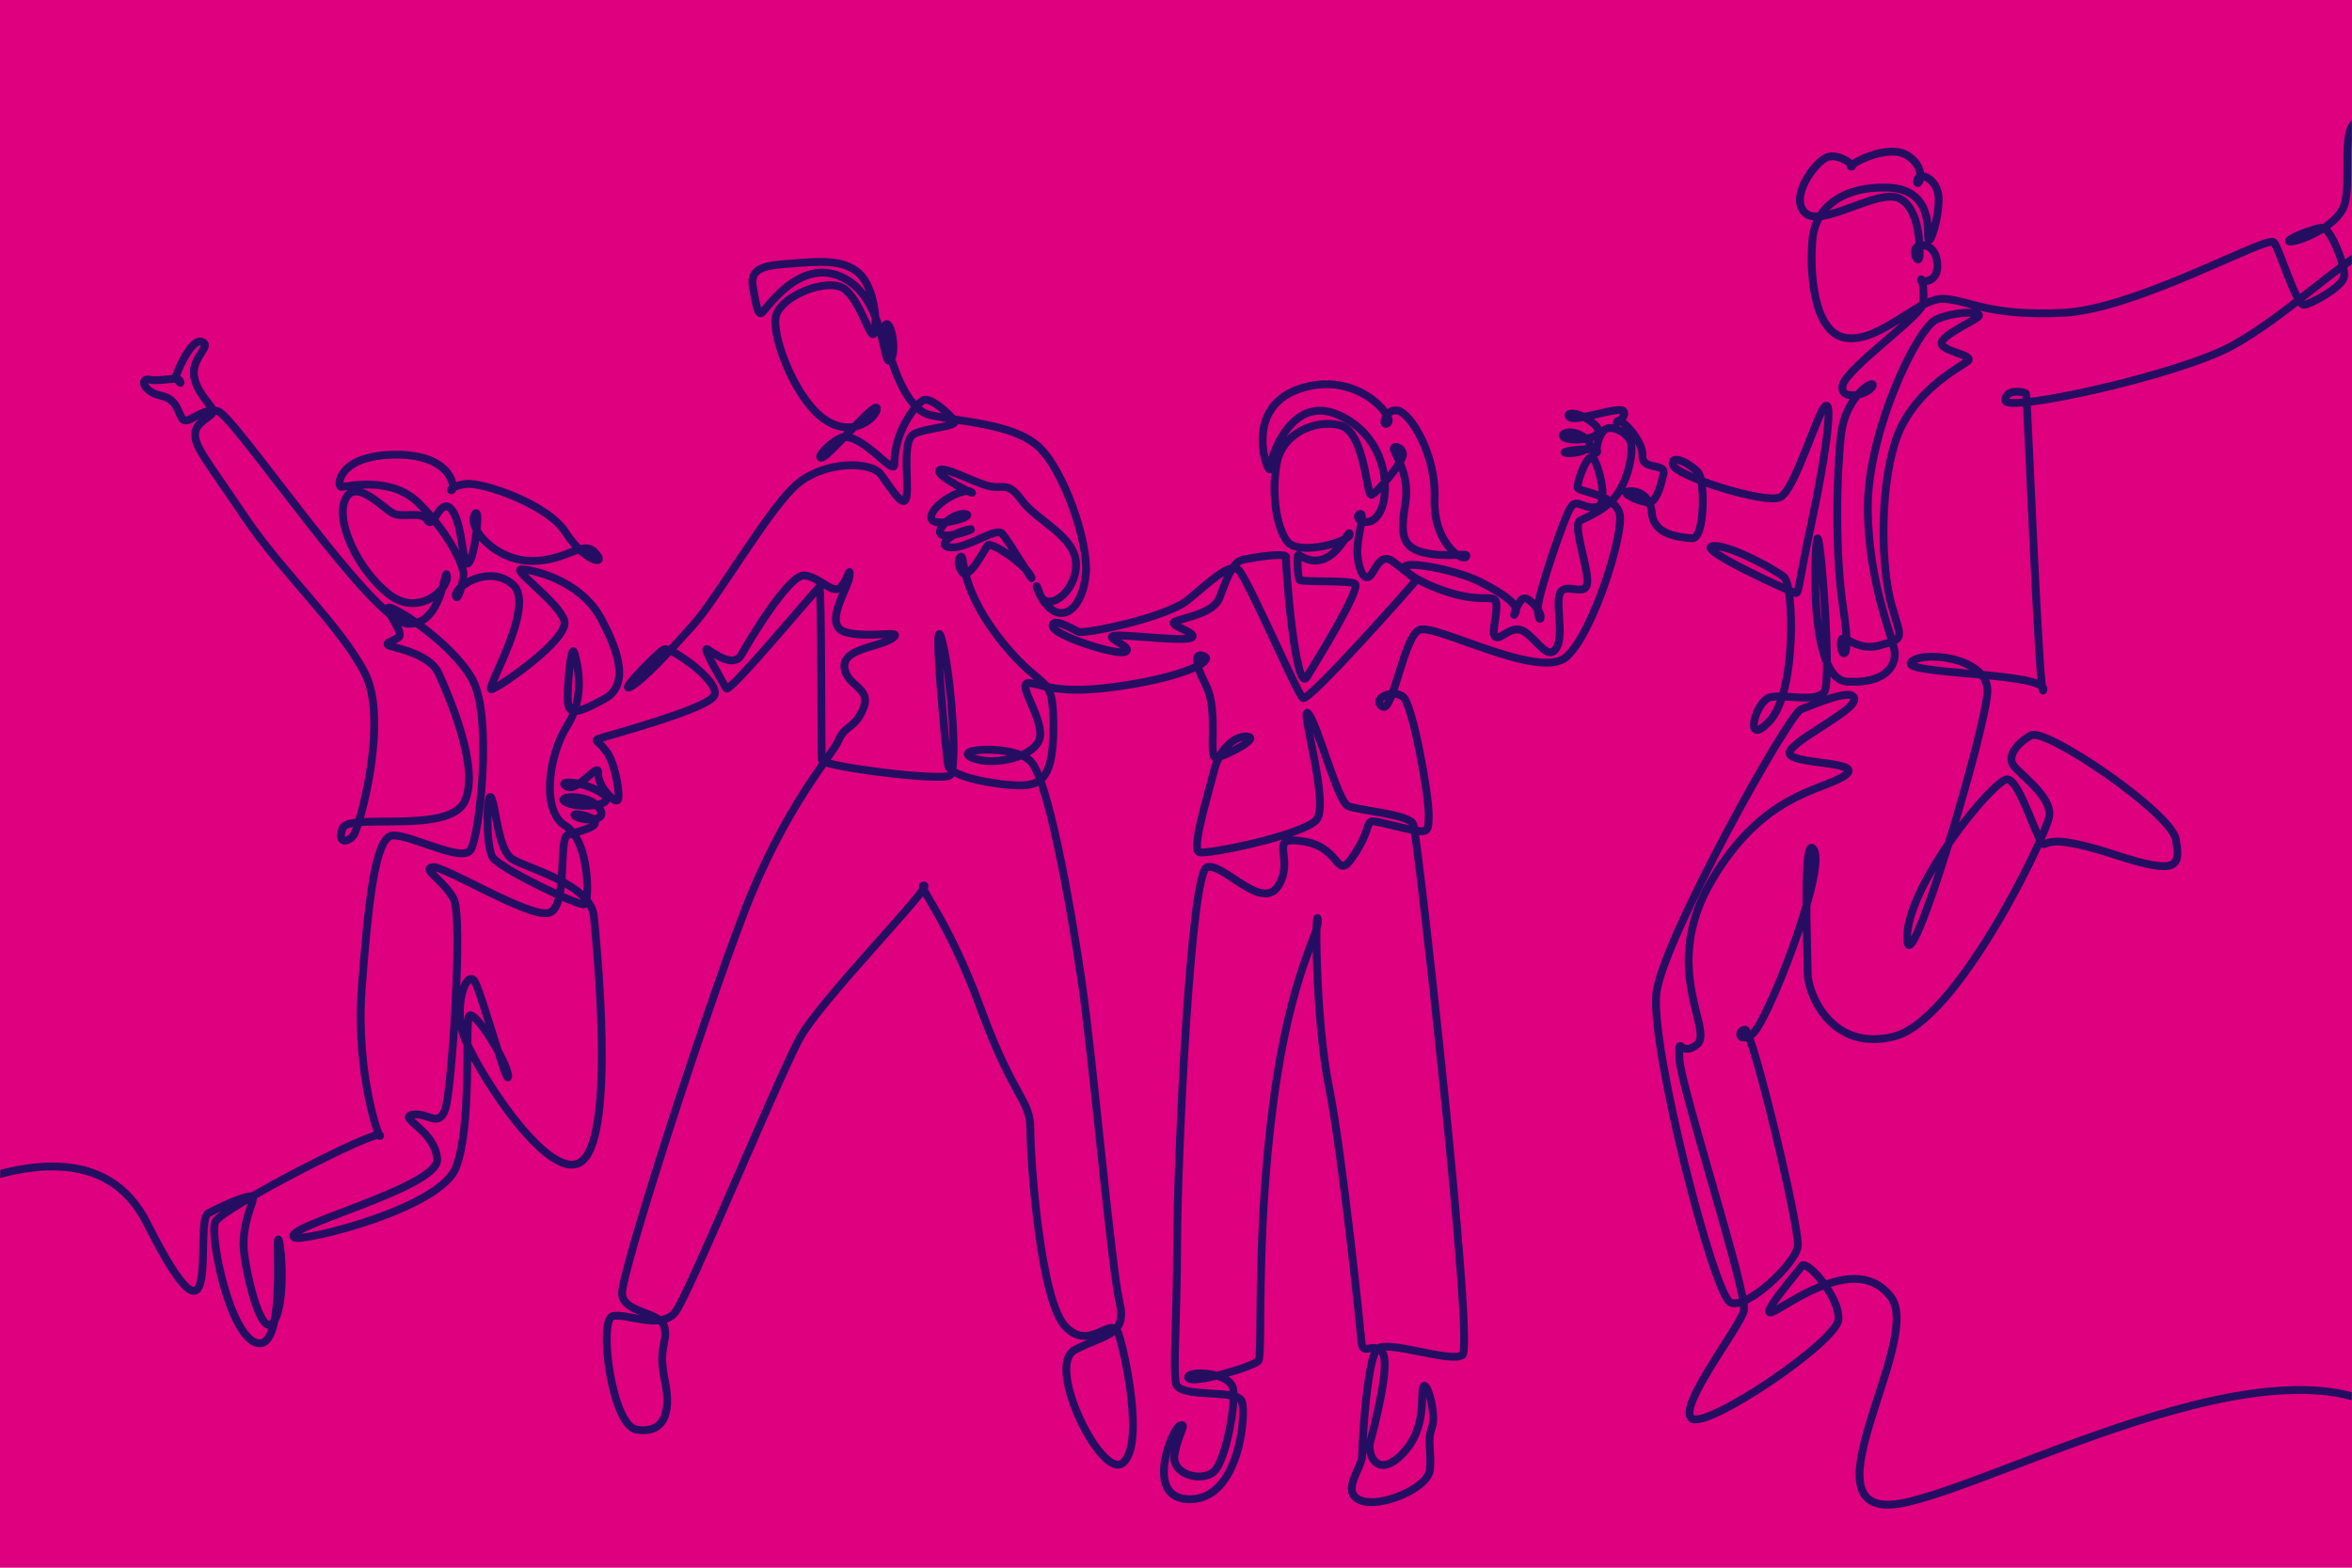<?xml version="1.0" encoding="UTF-8"?>
<svg xmlns="http://www.w3.org/2000/svg" xmlns:xlink="http://www.w3.org/1999/xlink" width="1200px" height="800px" viewBox="0 0 1200 800" version="1.1">
  <title>Referierende</title>
  <defs>
    <rect id="path-1" x="247" y="0" width="1200" height="800"></rect>
  </defs>
  <g id="Beispielseiten" stroke="none" stroke-width="1" fill="none" fill-rule="evenodd">
    <g id="Referierende" transform="translate(-247, 0)">
      <mask id="mask-2" fill="white">
        <use xlink:href="#path-1"></use>
      </mask>
      <use id="Rectangle" fill="#DE007E" style="mix-blend-mode: multiply;" xlink:href="#path-1"></use>
      <path d="M145,653.742 C145,653.742 282.071,545.03 321.887,624.034 C361.703,703.038 345.711,623.055 353.218,619.137 C360.724,615.22 374.213,609.126 375.845,610.758 C377.477,612.39 369.318,624.469 371.711,640.793 C374.105,657.116 381.285,684.43 387.159,673.657 C393.034,662.883 390.259,632.033 388.954,632.522 C387.649,633.012 392.707,688.021 378.51,685.409 C364.314,682.798 353.77,630.4 356.808,623.544 C359.846,616.689 440.573,575.173 440.9,579.418 C441.226,583.662 428.28,548.621 431.544,504.548 C434.808,460.476 438.506,427.503 446.992,426.415 C455.477,425.327 482.456,440.344 487.025,433.815 C491.594,427.286 498.557,365.693 487.895,346.54 C477.234,327.388 445.468,307.474 445.033,310.303 C444.598,313.132 453.519,323.252 450.255,325.32 C446.992,327.388 443.837,327.823 444.925,329.129 C446.013,330.435 465.92,332.611 470.925,343.928 C475.929,355.246 492.247,392.245 483.979,409.112 C475.711,425.98 424.69,414.554 421.753,422.715 C418.816,430.877 424.582,430.006 427.41,426.197 C430.238,422.388 445.577,367.924 433.176,343.602 C420.774,319.281 391.075,292.347 371.929,263.836 C352.783,235.325 346.201,228.034 346.527,221.342 C346.854,214.649 356.644,212.364 355.665,209.425 C354.686,206.487 346.038,198.979 345.875,190.328 C345.711,181.676 355.393,176.126 349.845,174.385 C344.297,172.644 336.628,191.144 336.791,192.286 C336.954,193.429 339.946,197.074 338.912,194.463 C337.879,191.851 329.176,194.843 323.464,193.755 C317.753,192.667 320.31,199.958 328.686,201.808 C337.063,203.658 337.172,208.827 339.782,213.397 C342.393,217.968 349.736,207.63 358.113,209.806 C366.489,211.983 436.276,316.424 454.634,318.219 C472.992,320.015 473.971,287.369 475.031,293.816 C476.092,300.264 460.672,315.526 445.006,302.957 C429.341,290.389 418,265.822 423.14,254.804 C428.28,243.786 441.824,258.722 447.128,261.741 C452.431,264.761 462.059,260.272 465.077,265.496 C468.096,270.719 471.768,252.437 477.642,260.354 C483.517,268.27 482.701,290.878 486.128,287.205 C489.554,283.533 492.41,256.273 489.065,262.884 C485.72,269.495 499.427,285.9 517.866,286.226 C536.306,286.552 544.22,275.045 550.747,282.145 C557.274,289.246 544.872,286.389 535.653,271.78 C526.433,257.171 493.063,245.989 484.822,246.969 C476.582,247.948 476.255,251.131 477.724,249.907 C479.192,248.683 477.479,231.707 448.351,232.033 C419.224,232.36 418.816,248.193 421.019,248.438 C423.222,248.683 445.904,242.507 460.264,256.436 C474.624,270.366 483.544,287.668 483.435,293.109 C483.326,298.55 479.954,308.017 479.519,303.774 C479.084,299.53 496.381,287.559 508.674,298.332 C520.967,309.106 493.77,352.852 497.795,351.764 C501.82,350.676 537.72,326.082 534.891,316.723 C532.063,307.365 508.565,290.932 512.808,290.606 C517.05,290.28 542.615,295.394 553.494,315.417 C564.372,335.441 566.983,350.349 555.343,356.661 C543.703,362.972 537.285,365.802 536.741,358.619 C536.197,351.437 538.372,326.952 540.113,333.373 C541.854,339.793 545.661,355.681 536.306,370.481 C526.95,385.281 522.925,413.901 535.435,421.409 C547.946,428.918 547.728,460.041 545.335,461.455 C542.941,462.87 502.364,443.337 498.448,437.623 C494.531,431.911 495.347,401.549 497.795,407.426 C500.243,413.302 501.167,433.706 508.347,438.385 C515.527,443.065 548.381,450.9 550.013,467.767 C551.644,484.634 560.782,576.697 544.465,592.041 C528.146,607.385 487.025,541.765 482.891,526.313 C478.757,510.86 485.611,494.319 489.31,501.066 C493.009,507.813 506.117,555.803 506.28,549.274 C506.444,542.745 488.167,513.363 486.209,518.75 C484.251,524.136 487.841,574.248 479.682,595.632 C471.523,617.015 401.172,633.822 397.276,631.543 C388.628,626.483 471.034,606.242 470.055,591.551 C469.075,576.86 449.82,570.494 457.326,568.862 C464.833,567.229 471.034,576.207 474.297,565.597 C477.561,554.987 483.272,468.148 478.54,458.844 C473.808,449.54 461.895,443.5 467.607,442.52 C473.318,441.541 517.05,468.638 527.004,465.863 C536.958,463.088 531.818,427.83 536.55,426.116 C541.282,424.402 551.971,422.361 550.502,419.179 C549.034,415.995 537.04,414.281 540.793,416.648 C544.546,419.015 558.09,419.423 552.542,412.078 C546.994,404.732 529.126,406.201 535.979,409.548 C542.833,412.894 563.067,411.098 554.174,404.896 C545.28,398.693 530.431,397.876 535.979,401.304 C541.527,404.732 552.624,388.246 552.215,394.449 C551.808,400.651 559.885,409.466 561.925,408.487 C563.964,407.507 561.027,390.286 556.948,384.328 C552.868,378.37 550.013,378.126 551.971,377.146 C553.929,376.167 608.431,361.993 611.477,354.811 C614.523,347.628 589.067,329.999 585.912,331.305 C582.757,332.611 562.305,353.723 568.506,350.567 C574.707,347.411 587.762,333.373 600.598,319.009 C613.435,304.644 639.762,258.613 653.904,246.86 C668.046,235.107 691.245,235.298 696.385,242.072 C701.525,248.846 708.379,260.925 709.521,253.253 C710.663,245.582 707.318,225.504 712.784,221.831 C718.251,218.158 736.527,217.995 733.835,214.568 C731.142,211.14 721.76,202.488 718.17,204.202 C714.58,205.916 707.4,215.71 704.707,226.157 C702.015,236.604 704.789,239.134 701.444,237.746 C698.099,236.359 683.412,219.627 675.58,223.627 C667.747,227.626 662.852,235.053 666.768,233.339 C670.684,231.625 693.692,204.855 694.345,208.283 C694.998,211.711 683.33,224.117 668.4,214.486 C653.469,204.855 641.556,174.086 642.617,162.66 C643.678,151.234 669.95,140.95 678.19,147.724 C686.431,154.498 690.919,173.433 692.877,170.168 C694.835,166.904 693.611,147.153 685.289,139.481 C676.967,131.809 662.852,133.605 650.531,134.502 C638.211,135.4 629.318,136.216 631.113,146.337 C632.908,156.457 633.724,160.946 635.682,159.64 C637.64,158.334 654.692,131.156 676.64,141.44 C698.588,151.723 697.364,187.634 701.117,183.798 C704.87,179.962 701.607,163.557 698.996,165.516 C696.385,167.475 705.686,208.038 721.27,211.711 C736.854,215.384 763.615,216.037 776.669,227.789 C789.724,239.542 802.506,277.003 800.983,292.891 C799.46,308.779 791.193,316.506 783.686,311.173 C776.18,305.841 774.059,292.592 777.404,302.876 C780.749,313.159 795.925,302.712 796.006,288.185 C796.088,273.657 775.609,265.577 768.184,255.212 C760.76,244.847 758.638,250.234 750.479,247.785 C742.32,245.336 727.471,237.257 726.165,240.195 C724.86,243.133 746.318,253.661 742.483,251.05 C738.648,248.438 722.494,257.253 722.086,263.864 C721.678,270.474 746.073,263.211 739.383,262.313 C732.692,261.415 723.065,271.372 727.797,273.004 C732.529,274.637 748.439,268.434 740.117,270.474 C731.795,272.515 724.207,279.125 732.611,279.371 C741.015,279.615 755.048,269.005 758.23,272.27 C761.412,275.534 775.772,300.019 772.998,294.143 C770.224,288.267 752.764,276.024 750.887,278.391 C749.011,280.758 741.259,296.265 737.996,292.021 C734.732,287.777 736.364,283.206 737.669,284.186 C738.975,285.165 737.343,301.652 758.557,327.932 C779.77,354.212 784.23,342.623 784.448,369.828 C784.665,397.033 777.92,400.08 769.435,400.733 C760.95,401.386 731.795,397.251 730.707,390.504 C729.619,383.757 722.657,310.847 727.226,325.429 C731.795,340.011 736.147,392.68 731.578,395.727 C727.008,398.774 666.741,391.157 666.306,387.892 C665.87,384.628 666.306,298.659 665,299.53 C663.695,300.4 619.092,353.94 617.569,351.328 C616.046,348.717 604.732,329.455 607.887,331.305 C611.042,333.155 621.268,341.426 625.402,333.917 C629.535,326.408 649.552,293.109 657.276,293.653 C665,294.197 671.853,303.665 675.77,299.747 C679.686,295.83 680.665,288.212 680.448,293.871 C680.23,299.53 666.306,319.117 678.381,322.599 C690.456,326.082 708.841,320.967 702.314,325.646 C695.787,330.326 676.858,330.761 677.837,340.555 C678.816,350.349 691.761,350.676 687.519,361.34 C683.276,372.004 677.946,370.046 674.9,377.663 C671.853,385.281 647.92,410.201 626.707,465.373 C605.494,520.545 564.046,649.498 564.372,659.945 C564.699,670.392 584.28,669.086 586.021,677.357 C587.762,685.627 582.54,686.933 586.238,704.779 C589.937,722.626 584.716,731.549 571.879,729.591 C559.042,727.632 552.297,673.657 559.477,671.698 C566.657,669.739 584.716,679.315 591.895,669.086 C599.075,658.857 644.113,550.036 654.774,530.23 C665.435,510.425 722.874,452.315 718.523,451.879 C714.172,451.444 730.272,467.767 747.243,514.343 C764.213,560.918 772.699,560.918 772.699,576.371 C772.699,591.823 777.703,663.427 790.54,676.921 C803.377,690.415 814.255,670.174 817.737,680.839 C821.218,691.503 830.791,736.555 820.13,746.349 C809.469,756.143 780.096,696.944 795.326,688.892 C810.557,680.839 822.306,681.709 818.172,664.516 C814.038,647.322 804.573,539.48 798.699,499.652 C792.824,459.823 781.51,396.598 772.59,388.219 C763.67,379.84 732.013,382.016 743,386.695 C753.987,391.374 777.159,386.042 777.703,375.16 C778.247,364.278 764.699,347.419 772.59,348.581 C780.481,349.743 788.011,354.783 820.157,349.886 C852.303,344.99 866.174,337.154 861.441,334.951 C856.709,332.747 855.742,336.828 862.345,349.886 C868.948,362.945 863.155,387.512 867.479,386.695 C871.803,385.879 888.856,377.391 884.123,376.004 C879.391,374.616 869.682,380.003 866.418,393.224 C863.155,406.446 854.615,433.597 858.858,434.903 C863.1,436.209 911.511,426.197 918.582,418.471 C925.653,410.745 909.824,359.435 914.393,364.006 C918.962,368.577 929.406,409.058 934.791,411.343 C940.176,413.629 965.958,415.424 968.08,420.648 C970.201,425.871 999.41,687.368 993.101,691.503 C986.791,695.639 954.59,683.45 949.586,688.456 C944.582,693.462 941.971,736.12 941.971,742.649 C941.971,749.178 930.875,761.04 940.774,765.502 C950.674,769.963 975.695,759.517 976.565,749.94 C977.435,740.364 975.042,735.358 977.544,728.503 C980.046,721.647 974.933,704.127 973.192,707.609 C971.452,711.091 975.477,728.611 962.532,741.888 C949.586,755.164 944.364,741.996 946.105,735.685 C947.845,729.373 956.874,695.203 952.088,689.871 C947.301,684.539 942.297,692.374 941.644,684.865 C940.992,677.357 931.962,589.429 925,554.389 C918.038,519.348 918.038,461.673 919.343,469.073 C920.649,476.473 905.418,494.972 896.498,563.747 C887.578,632.522 891.276,691.286 889.101,694.333 C886.925,697.38 854.343,706.874 853.201,703.038 C852.059,699.202 875.067,699.937 876.209,708.996 C877.352,718.056 872.619,742.785 867.316,749.886 C862.013,756.986 844.226,753.15 846.266,742.051 C848.306,730.951 852.956,725.972 848.958,727.523 C844.96,729.074 830.029,765.719 854.669,765.066 C879.31,764.413 882.9,721.973 880.615,715.199 C878.331,708.425 848.387,713.975 846.919,705.813 C845.45,697.652 847.517,673.33 847.585,633.665 C847.653,594 854.343,444.969 862.828,442.52 C871.314,440.072 891.222,466.026 899.544,451.498 C907.866,436.971 892.527,426.034 912.598,429.462 C932.669,432.89 928.101,451.988 938.87,434.686 C949.64,417.383 939.849,417.22 957.799,421.3 C975.749,425.381 975.912,426.524 975.912,415.587 C975.912,404.651 967.753,360.469 963.184,355.899 C958.615,351.328 946.54,356.116 952.088,360.469 C957.636,364.822 963.075,324.667 971.234,321.403 C979.393,318.138 1032.373,347.193 1046.08,335.277 C1059.787,323.361 1075.561,272.324 1073.385,262.421 C1071.209,252.519 1053.26,250.995 1052.063,249.145 C1050.866,247.295 1057.285,229.449 1060.113,234.019 C1062.941,238.59 1068.055,257.96 1061.31,258.83 C1054.565,259.701 1051.628,254.26 1048.473,258.722 C1045.318,263.183 1032.046,302.25 1031.72,309.323 C1031.393,316.397 1033.352,317.159 1033.025,314.329 C1032.699,311.5 1025.954,302.577 1023.126,306.168 C1020.297,309.759 1018.339,316.506 1020.188,312.697 C1022.038,308.888 1015.184,303.556 1002.347,297.027 C989.511,290.497 962.64,285.818 963.728,289.627 C964.816,293.435 970.038,295.177 969.059,296.591 C968.08,298.006 914.665,358.402 911.728,356.225 C908.791,354.049 883.443,294.85 878.874,290.824 C874.305,286.798 863.862,297.353 852.875,306.277 C841.887,315.2 800.222,323.797 797.176,322.382 C794.13,320.967 784.013,314.764 784.013,319.444 C784.013,324.123 817.301,335.005 821.327,332.502 C825.352,329.999 808.598,324.776 816.322,324.341 C824.046,323.905 853.854,327.932 855.377,324.994 C856.9,322.056 841.452,319.009 847,316.941 C852.548,314.873 866.146,312.806 869.193,305.079 C872.239,297.353 875.312,286.879 881.023,285.655 C886.734,284.431 903.868,281.574 903.216,284.594 C902.563,287.614 908.029,354.702 913.741,345.479 C919.452,336.257 941.889,299.693 938.218,297.816 C934.546,295.938 910.804,297.244 909.987,295.857 C909.172,294.469 908.519,283.206 909.417,283.206 C910.314,283.206 916.27,288.675 924.102,284.431 C931.935,280.187 935.607,269.168 935.607,272.76 C935.607,276.35 909.987,283.778 903.95,276.514 C897.912,269.25 895.546,249.989 898.565,235.624 C901.584,221.26 917.82,213.833 930.63,217.016 C943.439,220.199 944.092,253.172 946.703,252.519 C949.314,251.866 963.184,235.461 962.776,231.707 C962.368,227.952 957.228,226.81 958.207,229.666 C959.186,232.523 966.203,242.643 964.082,256.355 C961.96,270.066 960.818,278.799 973.057,281.9 C985.295,285.002 996.962,281.492 995.004,284.104 C993.046,286.716 978.115,277.003 978.931,254.478 C979.747,231.952 966.692,210.813 960.084,209.507 C953.475,208.201 951.517,218.811 955.107,215.792 C958.697,212.772 938.87,188.287 909.58,198.571 C880.289,208.854 894.73,243.867 894.893,239.134 C895.057,234.4 905.255,200.856 929.814,211.711 C954.373,222.566 956.494,250.07 951.353,260.68 C946.214,271.29 936.912,264.271 940.584,262.394 C944.255,260.517 938.707,274.963 939.605,283.614 C940.502,292.266 943.439,296.673 946.132,293.735 C948.824,290.797 951.272,281.9 957.554,286.471 C963.837,291.041 969.222,297.163 987.253,302.631 C1005.285,308.099 1010.506,301.978 1010.506,309.16 C1010.506,316.342 1007.406,324.504 1010.425,325.239 C1013.444,325.973 1019.073,317.73 1025.682,322.953 C1032.291,328.177 1037.349,337.318 1041.266,330.38 C1045.182,323.443 1039.879,305.651 1043.55,301.652 C1047.222,297.653 1057.013,305.243 1056.85,296.265 C1056.686,287.287 1049.262,267.699 1053.178,265.659 C1057.094,263.618 1067.619,259.783 1073.086,250.723 C1078.552,241.664 1080.511,229.258 1078.797,225.014 C1077.084,220.77 1068.313,215.669 1064.805,220.158 C1061.296,224.647 1061.174,233.053 1061.908,230.482 C1062.642,227.912 1041.796,230.197 1045.794,231.095 C1049.792,231.992 1063.295,229.258 1055.789,223.545 C1048.282,217.832 1040.735,222.076 1046.202,223.749 C1051.669,225.422 1068.558,223.545 1060.195,216.322 C1051.832,209.099 1044.733,210.65 1048.038,212.976 C1051.342,215.302 1073.208,207.059 1075.33,209.834 C1077.451,212.609 1070.312,217.22 1072.188,214.975 C1074.065,212.731 1085.488,225.177 1084.998,232.604 C1084.508,240.032 1096.829,236.277 1095.768,241.501 C1094.707,246.724 1092.668,253.988 1089.73,255.947 C1086.793,257.905 1073.739,251.703 1077.002,250.886 C1080.266,250.07 1088.833,250.968 1089.812,261.986 C1090.791,273.004 1103.519,274.065 1110.209,274.718 C1116.9,275.371 1117.063,244.929 1113.31,240.929 C1109.556,236.93 1099.603,231.299 1100.418,237.012 C1101.234,242.725 1147.577,257.416 1155.247,253.743 C1162.916,250.07 1174.883,208.229 1178.582,207.032 C1182.28,205.835 1177.929,235.543 1171.075,267.536 C1164.222,299.53 1164.874,302.957 1163.08,302.631 C1161.285,302.305 1113.636,280.758 1120.326,278.799 C1127.017,276.84 1152.146,290.225 1157.205,294.469 C1162.264,298.713 1163.732,353.07 1149.862,367.924 C1135.992,382.778 1142.573,356.987 1150.624,355.681 C1158.674,354.375 1173.904,358.619 1177.82,352.961 C1181.737,347.302 1175.644,268.189 1174.121,275.154 C1172.598,282.118 1170.096,346.703 1189.352,347.846 C1208.607,348.989 1214.318,340.011 1213.665,332.829 C1213.013,325.646 1200.285,298.387 1199.958,259.701 C1199.632,221.015 1224.925,167.421 1235.042,162.959 C1245.159,158.497 1259.084,158.933 1256.364,161.544 C1253.644,164.156 1236.456,171.556 1237.653,175.582 C1238.85,179.608 1254.841,181.241 1250.816,184.397 C1246.791,187.553 1221.987,199.74 1213.829,225.858 C1205.67,251.975 1206.975,290.932 1212.088,308.779 C1217.201,326.626 1219.05,325.646 1205.996,329.346 C1192.942,333.046 1186.632,321.076 1186.197,328.041 C1185.762,335.005 1191.962,340.12 1187.502,311.064 C1183.042,282.009 1184.021,242.072 1186.306,221.831 C1188.59,201.59 1204.282,192.776 1202.324,197.102 C1200.366,201.427 1185.19,205.1 1187.149,196.53 C1189.107,187.961 1226.883,161.435 1227.944,155.233 C1229.004,149.03 1227.699,141.358 1227.046,142.664 C1226.393,143.97 1236.511,145.194 1235.368,134.012 C1234.226,122.831 1223.946,123.892 1223.946,128.055 C1223.946,132.217 1226.067,133.849 1226.312,130.911 C1226.556,127.973 1226.965,106.345 1215.95,101.203 C1204.935,96.061 1176.379,116.547 1167.975,108.63 C1159.571,100.713 1173.278,82.187 1179.397,80.146 C1185.517,78.106 1194.329,85.125 1191.473,85.043 C1188.617,84.961 1210.239,72.22 1220.845,79.774 C1231.452,87.328 1224.435,97.204 1225.17,92.062 C1225.904,86.92 1235.858,91.246 1236.103,101.203 C1236.347,111.16 1231.615,125.525 1230.881,121.933 C1230.146,118.342 1233.41,96.551 1210.239,95.735 C1187.067,94.919 1173.441,106.018 1171.81,121.444 C1170.178,136.869 1171.647,170.74 1189.433,172.535 C1207.22,174.331 1225.795,151.533 1239.067,152.512 C1252.339,153.492 1261.803,161.435 1299.498,159.64 C1337.192,157.844 1403.987,119.757 1407.142,123.675 C1410.297,127.592 1418.565,156.212 1422.59,155.559 C1426.615,154.906 1441.301,146.744 1442.824,141.739 C1444.347,136.733 1436.08,116.71 1432.272,116.275 C1428.465,115.839 1411.82,122.695 1415.301,123.239 C1418.782,123.783 1439.169,116.057 1443.009,104.849 C1446.849,93.64 1441.519,67.632 1448.59,62.517 C1455.661,57.403 1447.611,95.925 1455.879,89.069 C1464.147,82.214 1487.644,51.2 1490.038,56.314 C1492.431,61.429 1472.632,82.866 1481.552,77.426 C1490.473,71.985 1504.452,44.299 1504.452,55.748 C1504.452,67.196 1482.314,92.008 1487.644,85.043 C1492.975,78.078 1505.486,66.108 1504.452,74.161 C1503.418,82.214 1487.101,100.169 1491.561,94.293 C1496.021,88.417 1505.703,83.411 1503.527,89.178 C1501.352,94.946 1478.615,114.86 1458.272,125.416 C1437.929,135.971 1413.343,161.327 1385.82,176.453 C1358.297,191.579 1270.724,210.622 1270.18,204.42 C1269.636,198.217 1280.188,199.849 1280.732,200.938 C1281.276,202.026 1287.586,361.068 1289.544,352.09 C1291.502,343.112 1217.419,344.255 1221.987,338.052 C1226.556,331.849 1260.987,334.951 1260.987,352.417 C1260.987,369.883 1220.356,505.854 1220.03,478.758 C1219.703,451.662 1264.632,397.251 1271.159,397.686 C1277.686,398.122 1286.824,430.986 1289.653,430.768 C1292.481,430.55 1293.95,425.708 1326.423,436.318 C1358.895,446.928 1359.385,441.867 1357.101,428.319 C1354.816,414.771 1290.686,371.025 1283.18,375.269 C1275.674,379.513 1271.268,385.879 1274.042,390.286 C1276.816,394.694 1294.276,406.446 1292.481,416.73 C1290.686,427.013 1245.812,520.545 1213.502,528.87 C1181.193,537.195 1169.28,506.67 1169.28,496.713 C1169.28,486.756 1166.506,422.606 1172.544,433.869 C1178.582,445.132 1148.23,523.048 1140.833,527.836 C1133.435,532.624 1133.653,525.442 1137.352,525.442 C1141.05,525.442 1165.527,627.299 1164.222,636.113 C1162.916,644.928 1138.44,668.215 1129.954,664.733 C1121.469,661.251 1088.833,533.93 1092.096,506.725 C1095.36,479.52 1159.544,364.387 1165.854,361.993 C1172.163,359.599 1193.268,350.24 1193.05,356.987 C1192.833,363.734 1155.845,380.275 1160.414,385.281 C1164.984,390.286 1199.795,388.545 1187.611,396.163 C1175.427,403.78 1145.837,405.304 1119.946,449.92 C1094.054,494.537 1121.686,525.877 1112.766,533.06 C1103.845,540.242 1103.41,526.313 1103.845,540.242 C1104.28,554.171 1138.875,660.163 1136.699,668.868 C1134.523,677.574 1103.193,717.185 1109.937,723.714 C1116.682,730.244 1184.347,684.756 1185,673.221 C1185.653,661.686 1168.682,642.534 1166.289,646.016 C1163.895,649.498 1143.008,673.439 1151.711,669.304 C1160.414,665.168 1194.573,639.051 1211.762,661.904 C1228.95,684.756 1161.774,779.977 1220.03,766.564 C1278.284,753.15 1437.385,664.026 1483.402,738.949 C1529.419,813.873 1514.732,919.157 1549,909.363" id="Stroke-1" stroke="#250E62" stroke-width="4" mask="url(#mask-2)"></path>
    </g>
  </g>
</svg>
